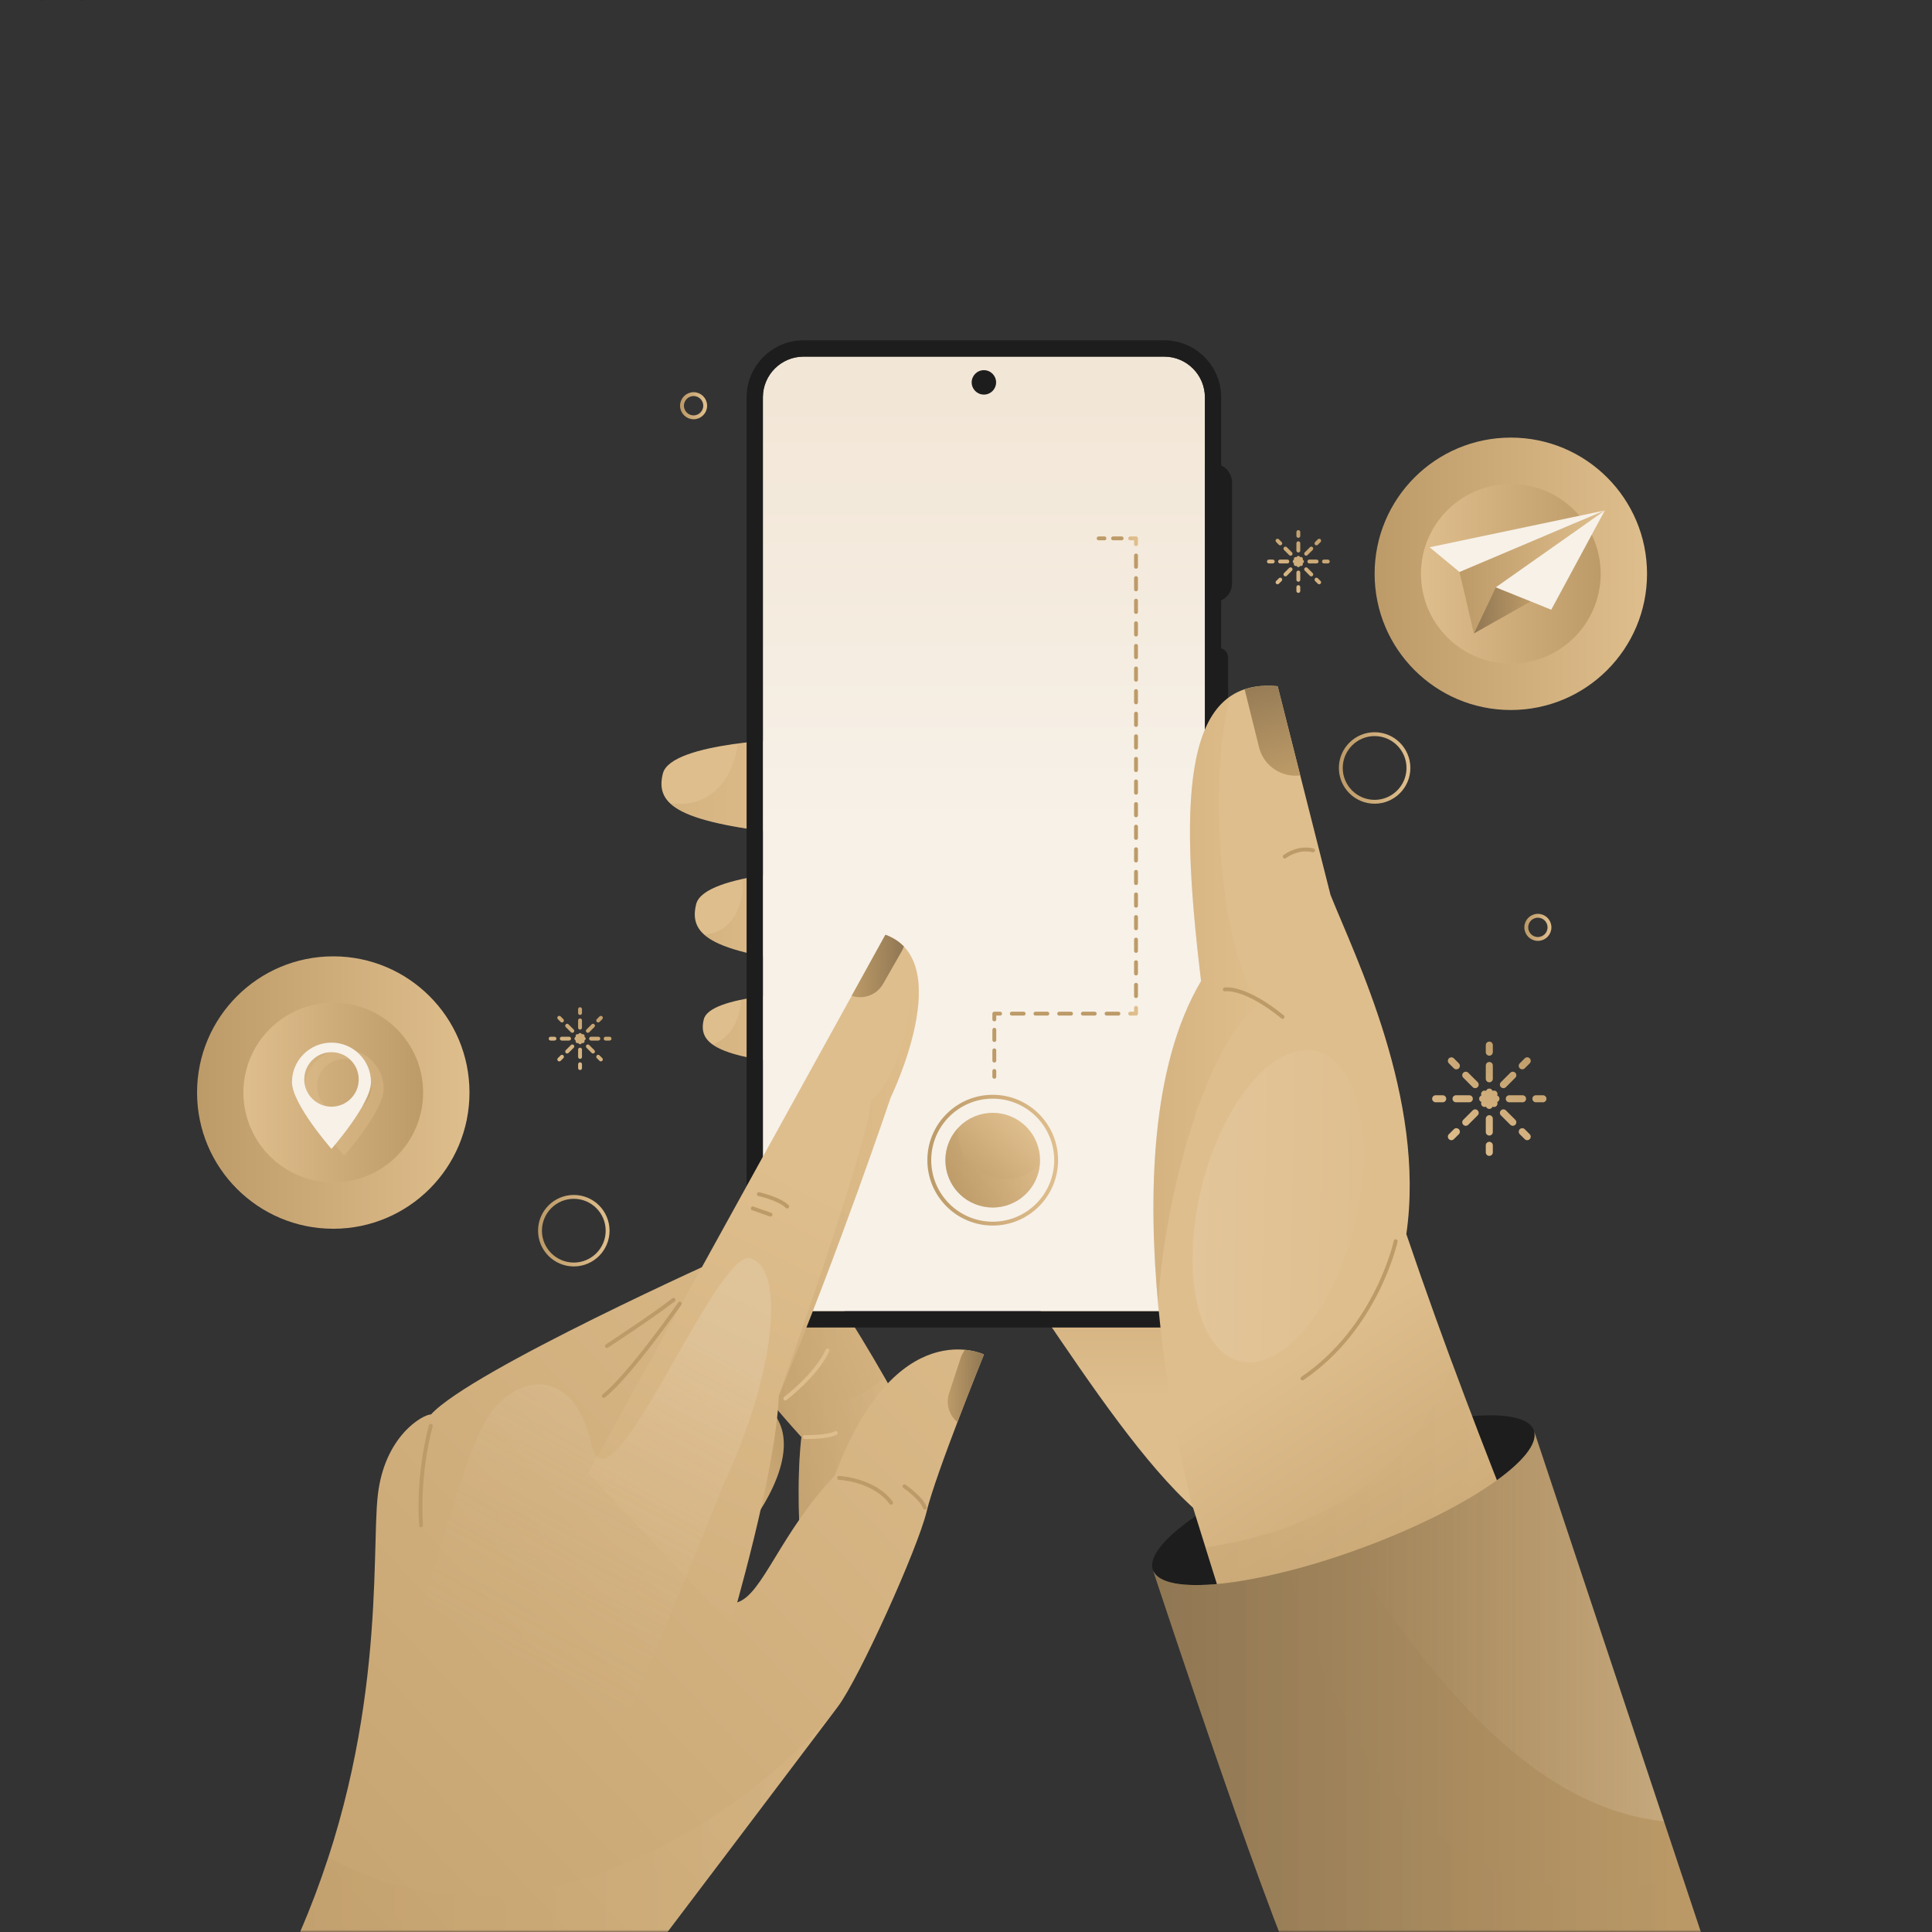 <svg width="460" height="460" viewBox="0 0 460 460" fill="none" xmlns="http://www.w3.org/2000/svg">
<rect x="0" y="0" width="460" height="460" fill="#333333" stroke="none"/>
<g clip-path="url(#clip0_2_2967)">
<mask id="mask0_2_2967" style="mask-type:luminance" maskUnits="userSpaceOnUse" x="0" y="0" width="460" height="460">
<path d="M460 460H0V0H460V460Z" fill="white"/>
</mask>
<g mask="url(#mask0_2_2967)">
<path d="M178.765 362.786C178.765 362.786 194.626 342.794 181.304 333.916C178.13 340.577 178.765 362.786 178.765 362.786Z" fill="url(#paint0_linear_2_2967)"/>
<path d="M365.194 340.538C367.512 346.859 349.094 359.435 324.052 368.635C299.018 377.826 276.837 380.163 274.519 373.842C272.191 367.522 290.61 354.945 315.652 345.745C340.694 336.555 362.876 334.218 365.194 340.538Z" fill="#1D1D1D"/>
<path d="M193.356 302.506C198.748 306.315 212.713 331.688 212.713 331.688L190.504 366.906C190.504 366.906 189.548 352.949 190.817 342.158C184.791 335.497 180.982 330.741 180.982 330.741L193.356 302.506Z" fill="url(#paint1_linear_2_2967)"/>
<path style="mix-blend-mode:multiply" opacity="0.3" d="M210.634 327.999C196.402 340.529 189.814 329.324 202.391 314.245C198.968 308.9 195.491 304.015 193.356 302.506L180.982 330.741C180.982 330.741 184.791 335.497 190.817 342.158C189.548 352.949 190.504 366.906 190.504 366.906L212.713 331.688C212.713 331.688 211.913 330.244 210.634 327.999Z" fill="url(#paint2_linear_2_2967)"/>
<path d="M189.547 175.932C189.547 175.932 159.729 176.566 157.825 184.175C155.921 191.792 161.634 195.914 189.547 198.766C202.877 176.879 189.547 175.932 189.547 175.932Z" fill="url(#paint3_linear_2_2967)"/>
<path style="mix-blend-mode:multiply" opacity="0.3" d="M195.234 185.573C194.764 183.052 193.67 179.391 191.167 176.318C190.247 175.978 189.548 175.932 189.548 175.932C189.548 175.932 182.896 176.07 175.674 177.026C174.865 183.972 170.081 192.841 159.482 191.204C163.024 194.617 171.792 196.954 189.548 198.766C193.026 193.062 194.682 188.784 195.234 185.573Z" fill="url(#paint4_linear_2_2967)"/>
<path d="M197.478 207.018C197.478 207.018 167.661 207.652 165.757 215.261C163.852 222.878 169.565 227 197.478 229.861C210.809 207.965 197.478 207.018 197.478 207.018Z" fill="url(#paint5_linear_2_2967)"/>
<path style="mix-blend-mode:multiply" opacity="0.3" d="M167.623 222.502C170.558 225.142 176.749 227.12 187.992 228.721L190.559 220.57C190.559 220.57 190.356 210.349 181.423 208.426C179.813 208.674 178.212 208.959 176.676 209.3C177.541 213.431 175.176 222.235 167.623 222.502Z" fill="url(#paint6_linear_2_2967)"/>
<path d="M191.618 236.432C191.618 236.432 169.022 236.91 167.578 242.679C166.143 248.456 170.467 251.575 191.618 253.737C201.719 237.159 191.618 236.432 191.618 236.432Z" fill="url(#paint7_linear_2_2967)"/>
<path d="M213.66 268.246C233.965 285.055 260.93 338.35 284.408 359.289C300.904 312.977 295.191 272.368 295.191 272.368L273.939 244.455L213.66 268.246Z" fill="url(#paint8_linear_2_2967)"/>
<path style="mix-blend-mode:multiply" opacity="0.3" d="M169.631 248.668C172.437 250.683 178.095 252.173 188.215 253.369L190.174 247.141C190.174 247.141 190.036 240.379 185.179 236.818C182.502 237.058 179.355 237.435 176.457 238.042C176.338 241.888 174.323 247.168 169.631 248.668Z" fill="url(#paint9_linear_2_2967)"/>
<path d="M293.343 138.919C293.343 141.375 291.346 143.372 288.881 143.372C286.424 143.372 284.428 141.375 284.428 138.919V114.87C284.428 112.405 286.424 110.408 288.881 110.408C291.346 110.408 293.343 112.405 293.343 114.87V138.919Z" fill="#1D1D1D"/>
<path d="M292.405 169.326C292.405 170.633 291.356 171.691 290.05 171.691C288.744 171.691 287.686 170.633 287.686 169.326V156.603C287.686 155.296 288.744 154.238 290.05 154.238C291.356 154.238 292.405 155.296 292.405 156.603V169.326Z" fill="#1D1D1D"/>
<path d="M191.334 84.906C185.988 84.906 181.637 89.258 181.637 94.603V302.495C181.637 307.85 185.988 312.192 191.334 312.192H277.188C282.533 312.192 286.885 307.85 286.885 302.495V94.603C286.885 89.258 282.533 84.906 277.188 84.906H191.334Z" fill="url(#paint10_linear_2_2967)"/>
<path d="M277.186 316.076H191.332C183.852 316.076 177.762 309.986 177.762 302.497V94.605C177.762 87.116 183.852 81.025 191.332 81.025H277.186C284.666 81.025 290.756 87.116 290.756 94.605V302.497C290.756 309.986 284.666 316.076 277.186 316.076ZM191.332 84.908C185.987 84.908 181.635 89.259 181.635 94.605V302.497C181.635 307.851 185.987 312.194 191.332 312.194H277.186C282.531 312.194 286.883 307.851 286.883 302.497V94.605C286.883 89.259 282.531 84.908 277.186 84.908H191.332Z" fill="#1D1D1D"/>
<path d="M237.166 91.044C237.166 92.654 235.869 93.951 234.259 93.951C232.649 93.951 231.352 92.654 231.352 91.044C231.352 89.443 232.649 88.137 234.259 88.137C235.869 88.137 237.166 89.443 237.166 91.044Z" fill="#1D1D1D"/>
<path d="M198.748 351.357C185.749 365.001 181.618 379.592 175.592 381.497C175.132 381.644 174.509 381.843 173.724 382.095L169.253 336.766L173.264 298.908C173.264 298.908 112.149 326.297 102.627 336.766C100.722 336.766 91.522 341.845 89.94 356.114C88.357 370.392 92.074 412.418 71.457 460C102.544 479.035 151.957 469.2 151.957 469.2C151.957 469.2 194.415 413.117 199.493 406.346C204.572 399.584 218.528 368.699 220.644 359.821C222.76 350.934 234.279 322.488 234.279 322.488C234.279 322.488 213.349 312.34 198.748 351.357Z" fill="url(#paint11_linear_2_2967)"/>
<path d="M210.809 222.559L140.061 350.724L174.009 386.889C174.009 386.889 184.791 350.411 185.426 332.324C199.704 298.063 212.078 261.263 212.078 261.263C212.078 261.263 227.939 228.75 210.809 222.559Z" fill="url(#paint12_linear_2_2967)"/>
<path d="M304.206 163.383L316.791 213.082C322.716 227.884 339.497 261.685 334.842 293.83C352.607 346.288 375.874 400.007 375.874 400.007L301.004 413.117L283.662 357.706C283.662 357.706 261.858 274.188 285.971 233.588C280.47 188.324 282.209 161.267 304.206 163.383Z" fill="url(#paint13_linear_2_2967)"/>
<path d="M102.58 339.498C102.58 339.498 99.406 350.28 100.253 363.188" stroke="#BD9B68" stroke-width="0.92" stroke-linecap="round" stroke-linejoin="round"/>
<path d="M144.504 320.482C144.504 320.482 155.498 313.288 160.365 309.488" stroke="#BD9B68" stroke-width="0.92" stroke-linecap="round" stroke-linejoin="round"/>
<path style="mix-blend-mode:multiply" opacity="0.3" d="M297.804 402.868L368.911 383.474C363.133 369.509 354.476 348.082 345.782 324.604C339.572 342.783 324.787 362.728 287.021 368.432L297.804 402.868Z" fill="url(#paint14_linear_2_2967)"/>
<path d="M191.6 342.157C191.6 342.157 196.88 342.267 198.996 341.209" stroke="#DFBE8D" stroke-width="0.92" stroke-linecap="round" stroke-linejoin="round"/>
<path d="M186.98 332.975C186.98 332.975 194.276 327.474 197.027 321.549" stroke="#DFBE8D" stroke-width="0.92" stroke-linecap="round" stroke-linejoin="round"/>
<path d="M180.67 284.318C180.67 284.318 185.537 285.376 187.432 287.281" stroke="#BD9B68" stroke-width="0.92" stroke-linecap="round" stroke-linejoin="round"/>
<path d="M179.225 287.713L183.457 289.194" stroke="#BD9B68" stroke-width="0.92" stroke-linecap="round" stroke-linejoin="round"/>
<path d="M199.787 351.873C199.787 351.873 208.141 352.296 212.161 357.797" stroke="#BD9B68" stroke-width="0.92" stroke-linecap="round" stroke-linejoin="round"/>
<path d="M215.354 353.896C215.354 353.896 219.374 356.647 220.22 358.975" stroke="#BD9B68" stroke-width="0.92" stroke-linecap="round" stroke-linejoin="round"/>
<path d="M309.588 184.617L304.206 163.383C301.216 163.098 298.613 163.365 296.35 164.128C296.35 164.147 296.353 164.168 296.359 164.193L299.772 177.928C300.876 182.381 305.145 185.205 309.588 184.617Z" fill="url(#paint15_linear_2_2967)"/>
<path style="mix-blend-mode:multiply" opacity="0.3" d="M285.972 233.589C273.966 253.81 273.35 284.667 275.751 310.556C276.956 286.682 286.956 247.343 300.453 238.759C290.388 229.697 287.426 184.405 292.992 165.775C281.814 173.347 281.62 197.755 285.972 233.589Z" fill="url(#paint16_linear_2_2967)"/>
<path d="M291.623 235.566C291.623 235.566 296.278 234.72 305.368 242.117" stroke="#BD9B68" stroke-width="0.92" stroke-linecap="round" stroke-linejoin="round"/>
<path d="M312.635 202.473C312.635 202.473 309.47 201.415 305.873 203.954" stroke="#BD9B68" stroke-width="0.92" stroke-linecap="round" stroke-linejoin="round"/>
<path d="M332.305 295.521C332.305 295.521 327.871 316.148 310.105 328.2" stroke="#BD9B68" stroke-width="0.92" stroke-linecap="round" stroke-linejoin="round"/>
<path opacity="0.2" d="M286.092 282.673C291.134 262.295 303.388 247.795 313.453 250.289C323.508 252.782 327.584 271.32 322.533 291.698C317.492 312.076 305.237 326.575 295.172 324.082C285.108 321.589 281.041 303.051 286.092 282.673Z" fill="url(#paint17_linear_2_2967)"/>
<path d="M215.197 225.346C214.066 224.169 212.621 223.221 210.809 222.559L202.777 237.104C205.593 238.042 208.757 236.901 210.275 234.233L214.701 226.469C214.903 226.107 215.069 225.733 215.197 225.346Z" fill="url(#paint18_linear_2_2967)"/>
<path d="M229.753 321.385C229.317 321.943 228.983 322.572 228.75 323.271L225.962 331.762C225.125 334.311 226.008 336.997 227.959 338.607C231.215 330.06 234.279 322.489 234.279 322.489C234.279 322.489 232.559 321.661 229.753 321.385Z" fill="url(#paint19_linear_2_2967)"/>
<path d="M161.856 310.381C161.856 310.381 149.961 327.447 143.76 332.36" stroke="#BD9B68" stroke-width="0.92" stroke-linecap="round" stroke-linejoin="round"/>
<path style="mix-blend-mode:multiply" opacity="0.3" d="M217.462 228.84C217.205 248.031 211.077 259.31 207.37 262.024C207.37 270.562 185.428 332.321 185.428 332.321C199.706 298.061 212.08 261.261 212.08 261.261C212.08 261.261 222.292 240.312 217.462 228.84Z" fill="url(#paint20_linear_2_2967)"/>
<path opacity="0.2" d="M172.039 353.895C172.039 353.895 144.439 424.119 134.319 439.143C124.199 454.175 77.896 449.575 89.239 417.982C100.583 386.399 109.176 349.295 115.616 338.255C122.056 327.215 136.463 324.455 140.759 343.775C145.056 363.095 170.503 296.855 178.783 299.615C187.063 302.375 184.616 327.215 172.039 353.895Z" fill="url(#paint21_linear_2_2967)"/>
<path d="M365.195 340.539C367.513 346.859 349.095 359.436 324.052 368.636C299.019 377.827 276.838 380.163 274.52 373.843C274.52 373.843 305.597 468.281 311.577 475.641C372.297 485.301 406.337 464.141 406.337 464.141L365.195 340.539Z" fill="url(#paint22_linear_2_2967)"/>
<path style="mix-blend-mode:multiply" opacity="0.3" d="M406.337 464.14L400.569 446.825C354.964 458.095 324.209 435.279 307.051 373.961C289.672 378.442 276.286 378.672 274.52 373.842C274.52 373.842 305.597 468.28 311.577 475.64C372.297 485.3 406.337 464.14 406.337 464.14Z" fill="url(#paint23_linear_2_2967)"/>
<path opacity="0.2" d="M396.189 433.661L365.194 340.539C367.513 346.859 349.094 359.436 324.052 368.636C323.046 369.004 322.046 369.36 321.053 369.703C347.218 410.266 370.484 430.911 396.189 433.661Z" fill="url(#paint24_linear_2_2967)"/>
<path style="mix-blend-mode:multiply" opacity="0.3" d="M78.173 442.235C76.287 448.04 74.07 453.974 71.457 460C102.544 479.035 151.957 469.2 151.957 469.2C151.957 469.2 194.415 413.117 199.493 406.346C186.779 422.933 131.331 471.417 78.173 442.235Z" fill="url(#paint25_linear_2_2967)"/>
<path d="M244.334 268.262C248.731 272.66 248.731 279.799 244.334 284.197C239.927 288.603 232.797 288.603 228.39 284.197C223.992 279.799 223.992 272.66 228.39 268.262C232.797 263.855 239.927 263.855 244.334 268.262Z" fill="url(#paint26_linear_2_2967)"/>
<path style="mix-blend-mode:multiply" opacity="0.4" d="M247.323 277.416C242.916 281.814 235.786 281.814 231.379 277.416C228.959 274.987 227.874 271.731 228.122 268.557C224.01 272.973 224.083 279.891 228.389 284.197C232.796 288.603 239.926 288.603 244.333 284.197C246.311 282.228 247.387 279.698 247.589 277.113C247.504 277.217 247.415 277.318 247.323 277.416Z" fill="url(#paint27_linear_2_2967)"/>
<path d="M251.463 276.231C251.463 284.576 244.701 291.338 236.366 291.338C228.022 291.338 221.26 284.576 221.26 276.231C221.26 267.887 228.022 261.125 236.366 261.125C244.701 261.125 251.463 267.887 251.463 276.231Z" stroke="url(#paint28_linear_2_2967)" stroke-width="0.92" stroke-miterlimit="10"/>
<path d="M261.584 128.184H262.964" stroke="url(#paint29_linear_2_2967)" stroke-width="0.92" stroke-linecap="round" stroke-linejoin="round"/>
<path d="M265.016 128.184H268.079" stroke="url(#paint30_linear_2_2967)" stroke-width="0.92" stroke-linecap="round" stroke-linejoin="round" stroke-dasharray="2.04 2.04"/>
<path d="M269.1 128.184H270.48V129.564" stroke="url(#paint31_linear_2_2967)" stroke-width="0.92" stroke-linecap="round" stroke-linejoin="round"/>
<path d="M270.48 132.258V238.619" stroke="url(#paint32_linear_2_2967)" stroke-width="0.92" stroke-linecap="round" stroke-linejoin="round" stroke-dasharray="2.69 2.69"/>
<path d="M270.48 239.965V241.345H269.1" stroke="url(#paint33_linear_2_2967)" stroke-width="0.92" stroke-linecap="round" stroke-linejoin="round"/>
<path d="M266.285 241.344H239.531" stroke="url(#paint34_linear_2_2967)" stroke-width="0.92" stroke-linecap="round" stroke-linejoin="round" stroke-dasharray="2.82 2.82"/>
<path d="M238.122 241.344H236.742V242.724" stroke="url(#paint35_linear_2_2967)" stroke-width="0.92" stroke-linecap="round" stroke-linejoin="round"/>
<path d="M236.742 245.18V253.763" stroke="url(#paint36_linear_2_2967)" stroke-width="0.92" stroke-linecap="round" stroke-linejoin="round" stroke-dasharray="2.45 2.45"/>
<path d="M236.742 254.996V256.376" stroke="url(#paint37_linear_2_2967)" stroke-width="0.92" stroke-linecap="round" stroke-linejoin="round"/>
</g>
<path d="M335.34 182.849C335.34 187.292 331.734 190.899 327.29 190.899C322.847 190.899 319.24 187.292 319.24 182.849C319.24 178.405 322.847 174.799 327.29 174.799C331.734 174.799 335.34 178.405 335.34 182.849Z" stroke="url(#paint38_linear_2_2967)" stroke-width="0.92" stroke-miterlimit="10"/>
<path d="M167.901 96.6C167.901 98.127 166.668 99.36 165.141 99.36C163.614 99.36 162.381 98.127 162.381 96.6C162.381 95.073 163.614 93.84 165.141 93.84C166.668 93.84 167.901 95.073 167.901 96.6Z" stroke="url(#paint39_linear_2_2967)" stroke-width="0.92" stroke-miterlimit="10"/>
<path d="M368.92 220.799C368.92 222.326 367.688 223.559 366.16 223.559C364.633 223.559 363.4 222.326 363.4 220.799C363.4 219.272 364.633 218.039 366.16 218.039C367.688 218.039 368.92 219.272 368.92 220.799Z" stroke="url(#paint40_linear_2_2967)" stroke-width="0.92" stroke-miterlimit="10"/>
<path d="M144.67 293.021C144.67 297.464 141.064 301.071 136.62 301.071C132.177 301.071 128.57 297.464 128.57 293.021C128.57 288.577 132.177 284.971 136.62 284.971C141.064 284.971 144.67 288.577 144.67 293.021Z" stroke="url(#paint41_linear_2_2967)" stroke-width="0.92" stroke-miterlimit="10"/>
<path d="M111.78 260.131C111.78 278.044 97.262 292.561 79.35 292.561C61.438 292.561 46.92 278.044 46.92 260.131C46.92 242.219 61.438 227.701 79.35 227.701C97.262 227.701 111.78 242.219 111.78 260.131Z" fill="url(#paint42_linear_2_2967)"/>
<path d="M57.961 260.13C57.961 248.317 67.538 238.74 79.351 238.74C91.164 238.74 100.741 248.317 100.741 260.13C100.741 271.943 91.164 281.52 79.351 281.52C67.538 281.52 57.961 271.943 57.961 260.13Z" fill="url(#paint43_linear_2_2967)"/>
<g style="mix-blend-mode:multiply" opacity="0.4">
<path d="M81.953 249.854C76.764 249.854 72.55 254.067 72.541 259.256C72.541 264.454 81.943 275.154 81.943 275.154C81.943 275.154 91.355 264.463 91.355 259.265C91.364 254.076 87.151 249.863 81.953 249.854ZM81.953 265.107C78.365 265.098 75.467 262.191 75.467 258.612C75.467 255.033 78.374 252.126 81.953 252.126C85.541 252.126 88.439 255.033 88.439 258.621C88.439 262.2 85.531 265.107 81.953 265.107Z" fill="#DFBE8D"/>
</g>
<path d="M78.927 248.244C73.729 248.244 69.516 252.458 69.516 257.647C69.516 262.845 78.918 273.544 78.918 273.544C78.918 273.544 88.33 262.854 88.33 257.656C88.33 252.467 84.125 248.253 78.927 248.244ZM78.927 263.498C75.339 263.489 72.432 260.581 72.441 257.003C72.441 253.424 75.348 250.517 78.927 250.517C82.506 250.517 85.413 253.424 85.413 257.012C85.413 260.591 82.506 263.498 78.927 263.498Z" fill="#F7F1E8"/>
<path d="M392.151 136.619C392.151 154.532 377.633 169.049 359.721 169.049C341.809 169.049 327.291 154.532 327.291 136.619C327.291 118.707 341.809 104.189 359.721 104.189C377.633 104.189 392.151 118.707 392.151 136.619Z" fill="url(#paint44_linear_2_2967)"/>
<path d="M338.33 136.62C338.33 124.808 347.907 115.23 359.72 115.23C371.533 115.23 381.11 124.808 381.11 136.62C381.11 148.433 371.533 158.01 359.72 158.01C347.907 158.01 338.33 148.433 338.33 136.62Z" fill="url(#paint45_linear_2_2967)"/>
<path d="M347.705 137.072L350.925 150.826L356.142 139.841L382.104 121.533L347.484 136.18L347.705 137.072Z" fill="url(#paint46_linear_2_2967)"/>
<path d="M340.381 130.301L382.103 121.533L347.483 136.18L340.381 130.301Z" fill="#F7F1E8"/>
<path d="M350.926 150.825L364.579 143.124L356.142 139.84L350.926 150.825Z" fill="url(#paint47_linear_2_2967)"/>
<path d="M382.105 121.533L369.345 145.168L356.143 139.841L382.105 121.533Z" fill="#F7F1E8"/>
<path d="M7.339 -8.07V-0.041H6.398L2.023 -6.345H1.945V-0.041H0.972V-8.07H1.913L6.304 -1.75H6.383V-8.07H7.339ZM8.595 -8.07H9.708L11.935 -4.322H12.029L14.256 -8.07H15.369L12.468 -3.35V-0.041H11.496V-3.35L8.595 -8.07ZM22.71 -5.561H21.738C21.68 -5.841 21.58 -6.086 21.436 -6.298C21.295 -6.51 21.122 -6.687 20.919 -6.831C20.717 -6.978 20.494 -7.087 20.248 -7.161C20.003 -7.234 19.746 -7.27 19.48 -7.27C18.994 -7.27 18.553 -7.147 18.159 -6.902C17.767 -6.656 17.454 -6.294 17.222 -5.816C16.992 -5.338 16.877 -4.751 16.877 -4.056C16.877 -3.36 16.992 -2.774 17.222 -2.295C17.454 -1.817 17.767 -1.455 18.159 -1.209C18.553 -0.964 18.994 -0.841 19.48 -0.841C19.746 -0.841 20.003 -0.877 20.248 -0.951C20.494 -1.024 20.717 -1.132 20.919 -1.276C21.122 -1.422 21.295 -1.601 21.436 -1.813C21.58 -2.027 21.68 -2.273 21.738 -2.55H22.71C22.637 -2.14 22.504 -1.773 22.31 -1.448C22.117 -1.124 21.877 -0.849 21.589 -0.621C21.302 -0.396 20.979 -0.225 20.621 -0.108C20.265 0.01 19.885 0.069 19.48 0.069C18.795 0.069 18.186 -0.099 17.653 -0.433C17.12 -0.768 16.7 -1.243 16.394 -1.86C16.089 -2.477 15.936 -3.209 15.936 -4.056C15.936 -4.902 16.089 -5.634 16.394 -6.251C16.7 -6.868 17.12 -7.344 17.653 -7.678C18.186 -8.013 18.795 -8.18 19.48 -8.18C19.885 -8.18 20.265 -8.121 20.621 -8.003C20.979 -7.886 21.302 -7.713 21.589 -7.486C21.877 -7.261 22.117 -6.987 22.31 -6.663C22.504 -6.341 22.637 -5.974 22.71 -5.561Z" fill="#262626"/>
<path d="M0.972 -0.041V-8.07H1.945V-0.904H5.677V-0.041H0.972ZM13.644 -4.056C13.644 -3.209 13.491 -2.477 13.185 -1.86C12.88 -1.243 12.46 -0.768 11.927 -0.433C11.394 -0.099 10.785 0.069 10.1 0.069C9.415 0.069 8.806 -0.099 8.273 -0.433C7.74 -0.768 7.32 -1.243 7.015 -1.86C6.709 -2.477 6.556 -3.209 6.556 -4.056C6.556 -4.902 6.709 -5.634 7.015 -6.251C7.32 -6.868 7.74 -7.344 8.273 -7.678C8.806 -8.013 9.415 -8.18 10.1 -8.18C10.785 -8.18 11.394 -8.013 11.927 -7.678C12.46 -7.344 12.88 -6.868 13.185 -6.251C13.491 -5.634 13.644 -4.902 13.644 -4.056ZM12.703 -4.056C12.703 -4.751 12.587 -5.338 12.354 -5.816C12.124 -6.294 11.812 -6.656 11.417 -6.902C11.025 -7.147 10.586 -7.27 10.1 -7.27C9.614 -7.27 9.174 -7.147 8.779 -6.902C8.387 -6.656 8.075 -6.294 7.842 -5.816C7.612 -5.338 7.497 -4.751 7.497 -4.056C7.497 -3.36 7.612 -2.774 7.842 -2.295C8.075 -1.817 8.387 -1.455 8.779 -1.209C9.174 -0.964 9.614 -0.841 10.1 -0.841C10.586 -0.841 11.025 -0.964 11.417 -1.209C11.812 -1.455 12.124 -1.817 12.354 -2.295C12.587 -2.774 12.703 -3.36 12.703 -4.056ZM21.646 -8.07V-0.041H20.705L16.33 -6.345H16.251V-0.041H15.279V-8.07H16.22L20.611 -1.75H20.689V-8.07H21.646Z" fill="#262626"/>
<path d="M309.128 128.055C309.386 128.055 309.588 127.852 309.588 127.595V126.675C309.588 126.426 309.386 126.215 309.128 126.215C308.88 126.215 308.668 126.426 308.668 126.675V127.595C308.668 127.852 308.88 128.055 309.128 128.055Z" fill="url(#paint48_linear_2_2967)"/>
<path d="M309.128 135.848C308.88 135.848 308.668 136.05 308.668 136.308V138.046C308.668 138.304 308.88 138.506 309.128 138.506C309.386 138.506 309.588 138.304 309.588 138.046V136.308C309.588 136.05 309.386 135.848 309.128 135.848Z" fill="url(#paint49_linear_2_2967)"/>
<path d="M309.128 131.542C309.386 131.542 309.588 131.339 309.588 131.082V129.343C309.588 129.085 309.386 128.883 309.128 128.883C308.88 128.883 308.668 129.085 308.668 129.343V131.082C308.668 131.339 308.88 131.542 309.128 131.542Z" fill="url(#paint50_linear_2_2967)"/>
<path d="M309.128 139.324C308.88 139.324 308.668 139.536 308.668 139.784V140.704C308.668 140.962 308.88 141.164 309.128 141.164C309.386 141.164 309.588 140.962 309.588 140.704V139.784C309.588 139.536 309.386 139.324 309.128 139.324Z" fill="url(#paint51_linear_2_2967)"/>
<path d="M303.04 133.234H302.12C301.863 133.234 301.66 133.437 301.66 133.694C301.66 133.943 301.863 134.154 302.12 134.154H303.04C303.289 134.154 303.5 133.943 303.5 133.694C303.5 133.437 303.289 133.234 303.04 133.234Z" fill="url(#paint52_linear_2_2967)"/>
<path d="M310.16 133.261C310.243 133.095 310.215 132.893 310.077 132.755C309.93 132.608 309.727 132.58 309.562 132.663C309.497 132.488 309.332 132.359 309.129 132.359C308.936 132.359 308.771 132.488 308.706 132.663C308.531 132.58 308.329 132.617 308.191 132.755C308.053 132.893 308.025 133.095 308.099 133.261C307.924 133.335 307.805 133.491 307.805 133.693C307.805 133.887 307.924 134.052 308.099 134.117C308.025 134.291 308.053 134.494 308.191 134.632C308.283 134.724 308.39 134.77 308.513 134.77C308.581 134.77 308.645 134.754 308.706 134.724C308.771 134.899 308.936 135.027 309.129 135.027C309.332 135.027 309.497 134.899 309.562 134.724C309.623 134.754 309.685 134.77 309.746 134.77C309.869 134.77 309.979 134.724 310.077 134.632C310.215 134.494 310.243 134.291 310.16 134.117C310.335 134.052 310.463 133.887 310.463 133.693C310.463 133.491 310.335 133.335 310.16 133.261Z" fill="url(#paint53_linear_2_2967)"/>
<path d="M311.283 133.694C311.283 133.943 311.495 134.154 311.743 134.154H313.482C313.74 134.154 313.942 133.943 313.942 133.694C313.942 133.437 313.74 133.234 313.482 133.234H311.743C311.495 133.234 311.283 133.437 311.283 133.694Z" fill="url(#paint54_linear_2_2967)"/>
<path d="M306.517 133.234H304.778C304.521 133.234 304.318 133.437 304.318 133.694C304.318 133.943 304.521 134.154 304.778 134.154H306.517C306.775 134.154 306.977 133.943 306.977 133.694C306.977 133.437 306.775 133.234 306.517 133.234Z" fill="url(#paint55_linear_2_2967)"/>
<path d="M316.15 133.234H315.23C314.972 133.234 314.77 133.437 314.77 133.694C314.77 133.943 314.972 134.154 315.23 134.154H316.15C316.398 134.154 316.61 133.943 316.61 133.694C316.61 133.437 316.398 133.234 316.15 133.234Z" fill="url(#paint56_linear_2_2967)"/>
<path d="M304.493 137.679L303.849 138.332C303.665 138.507 303.665 138.801 303.849 138.976C303.941 139.068 304.048 139.114 304.171 139.114C304.294 139.114 304.401 139.068 304.493 138.976L305.146 138.332C305.33 138.148 305.33 137.854 305.146 137.679C304.971 137.495 304.677 137.495 304.493 137.679Z" fill="url(#paint57_linear_2_2967)"/>
<path d="M310.98 132.305C311.102 132.305 311.21 132.259 311.302 132.167L312.534 130.944C312.718 130.76 312.718 130.465 312.534 130.29C312.36 130.106 312.065 130.106 311.89 130.29L310.658 131.523C310.474 131.698 310.474 131.992 310.658 132.167C310.75 132.259 310.857 132.305 310.98 132.305Z" fill="url(#paint58_linear_2_2967)"/>
<path d="M306.96 135.211L305.727 136.444C305.552 136.628 305.552 136.913 305.727 137.097C305.825 137.183 305.935 137.226 306.058 137.226C306.181 137.226 306.288 137.183 306.38 137.097L307.613 135.864C307.788 135.68 307.788 135.395 307.613 135.211C307.429 135.036 307.144 135.036 306.96 135.211Z" fill="url(#paint59_linear_2_2967)"/>
<path d="M313.767 128.405L313.114 129.058C312.939 129.242 312.939 129.527 313.114 129.711C313.212 129.797 313.322 129.84 313.445 129.84C313.567 129.84 313.675 129.797 313.767 129.711L314.42 129.058C314.595 128.883 314.595 128.589 314.42 128.405C314.236 128.23 313.951 128.23 313.767 128.405Z" fill="url(#paint60_linear_2_2967)"/>
<path d="M313.767 137.678C313.592 137.503 313.298 137.503 313.114 137.678C312.939 137.862 312.939 138.147 313.114 138.331L313.767 138.975C313.859 139.067 313.966 139.113 314.089 139.113C314.211 139.113 314.322 139.067 314.42 138.975C314.595 138.8 314.595 138.506 314.42 138.331L313.767 137.678Z" fill="url(#paint61_linear_2_2967)"/>
<path d="M306.96 132.176C307.058 132.262 307.165 132.305 307.282 132.305C307.404 132.305 307.515 132.262 307.613 132.176C307.788 131.992 307.788 131.698 307.613 131.523L306.38 130.29C306.196 130.106 305.911 130.106 305.727 130.29C305.552 130.474 305.552 130.76 305.727 130.944L306.96 132.176Z" fill="url(#paint62_linear_2_2967)"/>
<path d="M311.302 135.211C311.127 135.036 310.832 135.036 310.658 135.211C310.474 135.395 310.474 135.69 310.658 135.864L311.881 137.097C311.979 137.189 312.09 137.235 312.212 137.235C312.335 137.235 312.442 137.189 312.534 137.097C312.718 136.913 312.718 136.628 312.534 136.444L311.302 135.211Z" fill="url(#paint63_linear_2_2967)"/>
<path d="M304.493 129.711C304.591 129.797 304.701 129.84 304.824 129.84C304.947 129.84 305.054 129.797 305.146 129.711C305.33 129.527 305.33 129.242 305.146 129.058L304.493 128.405C304.318 128.23 304.024 128.23 303.849 128.405C303.665 128.589 303.665 128.883 303.849 129.058L304.493 129.711Z" fill="url(#paint64_linear_2_2967)"/>
<path d="M138.108 241.656C138.366 241.656 138.568 241.454 138.568 241.196V240.276C138.568 240.028 138.366 239.816 138.108 239.816C137.86 239.816 137.648 240.028 137.648 240.276V241.196C137.648 241.454 137.86 241.656 138.108 241.656Z" fill="url(#paint65_linear_2_2967)"/>
<path d="M138.108 249.449C137.86 249.449 137.648 249.652 137.648 249.909V251.648C137.648 251.906 137.86 252.108 138.108 252.108C138.366 252.108 138.568 251.906 138.568 251.648V249.909C138.568 249.652 138.366 249.449 138.108 249.449Z" fill="url(#paint66_linear_2_2967)"/>
<path d="M138.108 245.143C138.366 245.143 138.568 244.932 138.568 244.683V242.944C138.568 242.687 138.366 242.484 138.108 242.484C137.86 242.484 137.648 242.687 137.648 242.944V244.683C137.648 244.932 137.86 245.143 138.108 245.143Z" fill="url(#paint67_linear_2_2967)"/>
<path d="M138.108 252.926C137.86 252.926 137.648 253.137 137.648 253.386V254.306C137.648 254.563 137.86 254.766 138.108 254.766C138.366 254.766 138.568 254.563 138.568 254.306V253.386C138.568 253.137 138.366 252.926 138.108 252.926Z" fill="url(#paint68_linear_2_2967)"/>
<path d="M132.021 246.836H131.101C130.843 246.836 130.641 247.038 130.641 247.296C130.641 247.544 130.843 247.756 131.101 247.756H132.021C132.269 247.756 132.481 247.544 132.481 247.296C132.481 247.038 132.269 246.836 132.021 246.836Z" fill="url(#paint69_linear_2_2967)"/>
<path d="M139.15 246.863C139.223 246.697 139.196 246.495 139.058 246.357C138.92 246.209 138.708 246.182 138.542 246.265C138.478 246.09 138.312 245.961 138.11 245.961C137.917 245.961 137.751 246.09 137.687 246.265C137.512 246.182 137.31 246.219 137.172 246.357C137.034 246.495 137.006 246.697 137.08 246.863C136.905 246.927 136.785 247.093 136.785 247.295C136.785 247.488 136.905 247.654 137.08 247.718C137.006 247.893 137.034 248.095 137.172 248.233C137.264 248.325 137.371 248.371 137.494 248.371C137.561 248.371 137.625 248.356 137.687 248.325C137.751 248.5 137.917 248.62 138.11 248.62C138.312 248.62 138.478 248.5 138.542 248.325C138.604 248.356 138.665 248.371 138.726 248.371C138.849 248.371 138.959 248.325 139.058 248.233C139.196 248.095 139.223 247.893 139.14 247.718C139.315 247.654 139.444 247.488 139.444 247.295C139.444 247.093 139.315 246.927 139.15 246.863Z" fill="url(#paint70_linear_2_2967)"/>
<path d="M140.264 247.296C140.264 247.544 140.475 247.756 140.724 247.756H142.462C142.72 247.756 142.922 247.544 142.922 247.296C142.922 247.038 142.72 246.836 142.462 246.836H140.724C140.475 246.836 140.264 247.038 140.264 247.296Z" fill="url(#paint71_linear_2_2967)"/>
<path d="M135.498 246.836H133.759C133.501 246.836 133.299 247.038 133.299 247.296C133.299 247.544 133.501 247.756 133.759 247.756H135.498C135.755 247.756 135.958 247.544 135.958 247.296C135.958 247.038 135.755 246.836 135.498 246.836Z" fill="url(#paint72_linear_2_2967)"/>
<path d="M145.13 246.836H144.21C143.952 246.836 143.75 247.038 143.75 247.296C143.75 247.544 143.952 247.756 144.21 247.756H145.13C145.378 247.756 145.59 247.544 145.59 247.296C145.59 247.038 145.378 246.836 145.13 246.836Z" fill="url(#paint73_linear_2_2967)"/>
<path d="M133.483 251.28L132.829 251.934C132.645 252.108 132.645 252.403 132.829 252.578C132.921 252.67 133.029 252.716 133.151 252.716C133.274 252.716 133.384 252.67 133.483 252.578L134.127 251.934C134.311 251.75 134.311 251.455 134.127 251.28C133.952 251.096 133.657 251.096 133.483 251.28Z" fill="url(#paint74_linear_2_2967)"/>
<path d="M139.962 245.907C140.085 245.907 140.192 245.861 140.284 245.769L141.517 244.536C141.701 244.361 141.701 244.067 141.517 243.892C141.342 243.708 141.048 243.708 140.873 243.892L139.64 245.125C139.456 245.3 139.456 245.594 139.64 245.769C139.732 245.861 139.839 245.907 139.962 245.907Z" fill="url(#paint75_linear_2_2967)"/>
<path d="M135.94 248.813L134.707 250.046C134.532 250.23 134.532 250.515 134.707 250.699C134.805 250.785 134.916 250.828 135.038 250.828C135.161 250.828 135.268 250.785 135.36 250.699L136.593 249.466C136.777 249.282 136.777 248.997 136.593 248.813C136.409 248.638 136.124 248.638 135.94 248.813Z" fill="url(#paint76_linear_2_2967)"/>
<path d="M142.747 242.006L142.094 242.659C141.919 242.843 141.919 243.129 142.094 243.313C142.192 243.398 142.303 243.441 142.425 243.441C142.548 243.441 142.655 243.398 142.747 243.313L143.4 242.659C143.575 242.475 143.575 242.19 143.4 242.006C143.216 241.831 142.931 241.831 142.747 242.006Z" fill="url(#paint77_linear_2_2967)"/>
<path d="M142.747 251.28C142.572 251.096 142.278 251.096 142.094 251.28C141.919 251.455 141.919 251.75 142.094 251.934L142.747 252.578C142.845 252.67 142.953 252.716 143.069 252.716C143.192 252.716 143.302 252.67 143.4 252.578C143.575 252.403 143.575 252.108 143.4 251.934L142.747 251.28Z" fill="url(#paint78_linear_2_2967)"/>
<path d="M135.94 245.769C136.038 245.861 136.149 245.907 136.271 245.907C136.388 245.907 136.495 245.861 136.593 245.769C136.768 245.594 136.768 245.3 136.593 245.125L135.36 243.892C135.176 243.708 134.891 243.708 134.707 243.892C134.532 244.067 134.532 244.361 134.707 244.545L135.94 245.769Z" fill="url(#paint79_linear_2_2967)"/>
<path d="M140.284 248.813C140.109 248.638 139.815 248.638 139.64 248.813C139.456 248.997 139.456 249.282 139.64 249.466L140.873 250.699C140.965 250.785 141.072 250.828 141.195 250.828C141.317 250.828 141.425 250.785 141.517 250.699C141.701 250.515 141.701 250.23 141.517 250.046L140.284 248.813Z" fill="url(#paint80_linear_2_2967)"/>
<path d="M133.483 243.313C133.575 243.398 133.682 243.441 133.805 243.441C133.927 243.441 134.035 243.398 134.127 243.313C134.311 243.129 134.311 242.843 134.127 242.659L133.483 242.006C133.299 241.831 133.004 241.831 132.829 242.006C132.645 242.19 132.645 242.475 132.829 242.659L133.483 243.313Z" fill="url(#paint81_linear_2_2967)"/>
<path d="M354.597 251.353C355.057 251.353 355.434 250.975 355.434 250.515V248.841C355.434 248.381 355.057 248.004 354.597 248.004C354.137 248.004 353.76 248.381 353.76 248.841V250.515C353.76 250.975 354.137 251.353 354.597 251.353Z" fill="url(#paint82_linear_2_2967)"/>
<path d="M354.597 265.521C354.137 265.521 353.76 265.899 353.76 266.359V269.533C353.76 269.993 354.137 270.37 354.597 270.37C355.057 270.37 355.434 269.993 355.434 269.533V266.359C355.434 265.899 355.057 265.521 354.597 265.521Z" fill="url(#paint83_linear_2_2967)"/>
<path d="M354.597 257.693C355.057 257.693 355.434 257.316 355.434 256.856V253.691C355.434 253.222 355.057 252.854 354.597 252.854C354.137 252.854 353.76 253.222 353.76 253.691V256.856C353.76 257.316 354.137 257.693 354.597 257.693Z" fill="url(#paint84_linear_2_2967)"/>
<path d="M354.597 271.859C354.137 271.859 353.76 272.237 353.76 272.697V274.371C353.76 274.84 354.137 275.208 354.597 275.208C355.057 275.208 355.434 274.84 355.434 274.371V272.697C355.434 272.237 355.057 271.859 354.597 271.859Z" fill="url(#paint85_linear_2_2967)"/>
<path d="M343.502 260.775H341.827C341.367 260.775 340.99 261.143 340.99 261.613C340.99 262.073 341.367 262.45 341.827 262.45H343.502C343.962 262.45 344.339 262.073 344.339 261.613C344.339 261.143 343.962 260.775 343.502 260.775Z" fill="url(#paint86_linear_2_2967)"/>
<path d="M356.472 260.83C356.61 260.527 356.564 260.15 356.307 259.901C356.058 259.644 355.681 259.598 355.377 259.736C355.258 259.414 354.954 259.184 354.595 259.184C354.237 259.184 353.933 259.414 353.813 259.736C353.51 259.598 353.133 259.644 352.884 259.901C352.627 260.15 352.571 260.527 352.719 260.83C352.397 260.95 352.176 261.254 352.176 261.612C352.176 261.971 352.397 262.266 352.719 262.385C352.581 262.698 352.627 263.066 352.884 263.324C353.056 263.483 353.252 263.563 353.473 263.563C353.59 263.563 353.703 263.538 353.813 263.489C353.933 263.802 354.237 264.032 354.595 264.032C354.954 264.032 355.249 263.802 355.377 263.489C355.482 263.538 355.595 263.566 355.718 263.572C355.939 263.572 356.135 263.489 356.307 263.324C356.564 263.066 356.61 262.698 356.472 262.385C356.785 262.266 357.015 261.971 357.015 261.612C357.015 261.254 356.794 260.95 356.472 260.83Z" fill="url(#paint87_linear_2_2967)"/>
<path d="M358.516 261.613C358.516 262.073 358.884 262.45 359.353 262.45H362.518C362.978 262.45 363.355 262.073 363.355 261.613C363.355 261.143 362.978 260.776 362.518 260.776H359.353C358.884 260.776 358.516 261.143 358.516 261.613Z" fill="url(#paint88_linear_2_2967)"/>
<path d="M349.838 260.775H346.673C346.204 260.775 345.836 261.143 345.836 261.613C345.836 262.073 346.204 262.45 346.673 262.45H349.838C350.298 262.45 350.675 262.073 350.675 261.613C350.675 261.143 350.298 260.775 349.838 260.775Z" fill="url(#paint89_linear_2_2967)"/>
<path d="M367.365 260.775H365.691C365.222 260.775 364.854 261.143 364.854 261.613C364.854 262.073 365.222 262.45 365.691 262.45H367.365C367.825 262.45 368.202 262.073 368.202 261.613C368.202 261.143 367.825 260.775 367.365 260.775Z" fill="url(#paint90_linear_2_2967)"/>
<path d="M346.161 268.862L344.974 270.049C344.652 270.371 344.652 270.904 344.974 271.226C345.146 271.392 345.345 271.475 345.572 271.475C345.793 271.475 345.989 271.392 346.161 271.226L347.348 270.049C347.67 269.717 347.67 269.184 347.348 268.862C347.016 268.531 346.492 268.531 346.161 268.862Z" fill="url(#paint91_linear_2_2967)"/>
<path d="M357.952 259.082C358.179 259.082 358.379 259.002 358.55 258.843L360.786 256.598C361.117 256.276 361.117 255.743 360.786 255.411C360.464 255.089 359.93 255.089 359.608 255.411L357.364 257.656C357.032 257.987 357.032 258.512 357.364 258.843C357.535 259.002 357.732 259.082 357.952 259.082Z" fill="url(#paint92_linear_2_2967)"/>
<path d="M350.64 264.379L348.405 266.615C348.073 266.946 348.073 267.48 348.405 267.802C348.576 267.967 348.773 268.05 348.993 268.05C349.214 268.05 349.411 267.967 349.582 267.802L351.827 265.557C352.158 265.235 352.158 264.701 351.827 264.379C351.505 264.048 350.971 264.048 350.64 264.379Z" fill="url(#paint93_linear_2_2967)"/>
<path d="M363.034 251.989L361.847 253.175C361.525 253.497 361.525 254.031 361.847 254.353C362.019 254.519 362.218 254.601 362.445 254.601C362.666 254.601 362.862 254.519 363.034 254.353L364.221 253.175C364.543 252.844 364.543 252.32 364.221 251.989C363.889 251.657 363.356 251.657 363.034 251.989Z" fill="url(#paint94_linear_2_2967)"/>
<path d="M363.034 268.862C362.703 268.53 362.178 268.53 361.847 268.862C361.525 269.193 361.525 269.717 361.847 270.048L363.034 271.226C363.206 271.392 363.402 271.474 363.623 271.474C363.843 271.474 364.043 271.392 364.221 271.226C364.543 270.904 364.543 270.37 364.221 270.048L363.034 268.862Z" fill="url(#paint95_linear_2_2967)"/>
<path d="M350.64 258.841C350.812 259 351.011 259.08 351.238 259.08C351.459 259.08 351.655 259 351.827 258.841C352.149 258.51 352.149 257.985 351.827 257.654L349.582 255.418C349.26 255.087 348.727 255.087 348.405 255.418C348.073 255.74 348.073 256.274 348.405 256.596L350.64 258.841Z" fill="url(#paint96_linear_2_2967)"/>
<path d="M358.55 264.379C358.219 264.048 357.686 264.048 357.364 264.379C357.032 264.701 357.032 265.235 357.364 265.566L359.599 267.802C359.777 267.967 359.976 268.05 360.197 268.05C360.418 268.05 360.614 267.967 360.786 267.802C361.117 267.48 361.117 266.946 360.786 266.615L358.55 264.379Z" fill="url(#paint97_linear_2_2967)"/>
<path d="M346.161 254.363C346.332 254.523 346.529 254.602 346.75 254.602C346.976 254.602 347.176 254.523 347.348 254.363C347.67 254.032 347.67 253.498 347.348 253.176L346.161 251.99C345.839 251.668 345.305 251.668 344.974 251.99C344.652 252.321 344.652 252.845 344.974 253.176L346.161 254.363Z" fill="url(#paint98_linear_2_2967)"/>
</g>
<defs>
<linearGradient id="paint0_linear_2_2967" x1="202.218" y1="374.852" x2="175.187" y2="384.703" gradientUnits="userSpaceOnUse">
<stop stop-color="#BD9B68"/>
<stop offset="1" stop-color="#DFBE8D"/>
</linearGradient>
<linearGradient id="paint1_linear_2_2967" x1="145.619" y1="296.691" x2="216.694" y2="267.462" gradientUnits="userSpaceOnUse">
<stop stop-color="#BD9B68"/>
<stop offset="1" stop-color="#DFBE8D"/>
</linearGradient>
<linearGradient id="paint2_linear_2_2967" x1="180.987" y1="302.506" x2="212.71" y2="302.506" gradientUnits="userSpaceOnUse">
<stop stop-color="#BD9B68"/>
<stop offset="1" stop-color="#DFBE8D"/>
</linearGradient>
<linearGradient id="paint3_linear_2_2967" x1="238.651" y1="198.77" x2="183.19" y2="198.77" gradientUnits="userSpaceOnUse">
<stop stop-color="#BD9B68"/>
<stop offset="1" stop-color="#DFBE8D"/>
</linearGradient>
<linearGradient id="paint4_linear_2_2967" x1="159.485" y1="175.929" x2="195.237" y2="175.929" gradientUnits="userSpaceOnUse">
<stop stop-color="#BD9B68"/>
<stop offset="1" stop-color="#DFBE8D"/>
</linearGradient>
<linearGradient id="paint5_linear_2_2967" x1="238.653" y1="229.858" x2="183.192" y2="229.858" gradientUnits="userSpaceOnUse">
<stop stop-color="#BD9B68"/>
<stop offset="1" stop-color="#DFBE8D"/>
</linearGradient>
<linearGradient id="paint6_linear_2_2967" x1="167.625" y1="208.425" x2="190.559" y2="208.425" gradientUnits="userSpaceOnUse">
<stop stop-color="#BD9B68"/>
<stop offset="1" stop-color="#DFBE8D"/>
</linearGradient>
<linearGradient id="paint7_linear_2_2967" x1="238.652" y1="253.741" x2="183.191" y2="253.741" gradientUnits="userSpaceOnUse">
<stop stop-color="#BD9B68"/>
<stop offset="1" stop-color="#DFBE8D"/>
</linearGradient>
<linearGradient id="paint8_linear_2_2967" x1="334.844" y1="261.902" x2="334.844" y2="332.881" gradientUnits="userSpaceOnUse">
<stop stop-color="#BD9B68"/>
<stop offset="1" stop-color="#DFBE8D"/>
</linearGradient>
<linearGradient id="paint9_linear_2_2967" x1="169.634" y1="236.817" x2="190.174" y2="236.817" gradientUnits="userSpaceOnUse">
<stop stop-color="#BD9B68"/>
<stop offset="1" stop-color="#DFBE8D"/>
</linearGradient>
<linearGradient id="paint10_linear_2_2967" x1="-11.173" y1="297.971" x2="-11.173" y2="90.462" gradientUnits="userSpaceOnUse">
<stop offset="0.484" stop-color="#F7F1E8"/>
<stop offset="1" stop-color="#F2E6D6"/>
</linearGradient>
<linearGradient id="paint11_linear_2_2967" x1="-79.761" y1="433.016" x2="178.425" y2="187.29" gradientUnits="userSpaceOnUse">
<stop stop-color="#BD9B68"/>
<stop offset="1" stop-color="#DFBE8D"/>
</linearGradient>
<linearGradient id="paint12_linear_2_2967" x1="-101.67" y1="446.22" x2="20.817" y2="196.069" gradientUnits="userSpaceOnUse">
<stop stop-color="#BD9B68"/>
<stop offset="1" stop-color="#DFBE8D"/>
</linearGradient>
<linearGradient id="paint13_linear_2_2967" x1="113.608" y1="561.245" x2="62.154" y2="482.348" gradientUnits="userSpaceOnUse">
<stop stop-color="#BD9B68"/>
<stop offset="1" stop-color="#DFBE8D"/>
</linearGradient>
<linearGradient id="paint14_linear_2_2967" x1="287.022" y1="324.6" x2="368.913" y2="324.6" gradientUnits="userSpaceOnUse">
<stop stop-color="#BD9B68"/>
<stop offset="1" stop-color="#DFBE8D"/>
</linearGradient>
<linearGradient id="paint15_linear_2_2967" x1="287.012" y1="190.011" x2="280.307" y2="164.262" gradientUnits="userSpaceOnUse">
<stop stop-color="#BD9B68"/>
<stop offset="1" stop-color="#907753"/>
</linearGradient>
<linearGradient id="paint16_linear_2_2967" x1="274.626" y1="165.775" x2="300.454" y2="165.775" gradientUnits="userSpaceOnUse">
<stop stop-color="#BD9B68"/>
<stop offset="1" stop-color="#DFBE8D"/>
</linearGradient>
<linearGradient id="paint17_linear_2_2967" x1="278.82" y1="235.434" x2="332.075" y2="236.616" gradientUnits="userSpaceOnUse">
<stop stop-color="#F2E6D6"/>
<stop offset="1" stop-color="#DFBE8D"/>
</linearGradient>
<linearGradient id="paint18_linear_2_2967" x1="202.781" y1="222.563" x2="215.196" y2="222.563" gradientUnits="userSpaceOnUse">
<stop stop-color="#BD9B68"/>
<stop offset="1" stop-color="#907753"/>
</linearGradient>
<linearGradient id="paint19_linear_2_2967" x1="225.648" y1="321.387" x2="234.283" y2="321.387" gradientUnits="userSpaceOnUse">
<stop stop-color="#BD9B68"/>
<stop offset="1" stop-color="#907753"/>
</linearGradient>
<linearGradient id="paint20_linear_2_2967" x1="185.43" y1="228.843" x2="218.757" y2="228.843" gradientUnits="userSpaceOnUse">
<stop stop-color="#BD9B68"/>
<stop offset="1" stop-color="#DFBE8D"/>
</linearGradient>
<linearGradient id="paint21_linear_2_2967" x1="291.818" y1="369.613" x2="241.926" y2="460.773" gradientUnits="userSpaceOnUse">
<stop offset="0.145" stop-color="#F2E6D6"/>
<stop offset="1" stop-color="#DFBE8D" stop-opacity="0"/>
</linearGradient>
<linearGradient id="paint22_linear_2_2967" x1="274.516" y1="340.54" x2="406.334" y2="340.54" gradientUnits="userSpaceOnUse">
<stop stop-color="#907753"/>
<stop offset="1" stop-color="#BD9B68"/>
</linearGradient>
<linearGradient id="paint23_linear_2_2967" x1="274.516" y1="373.842" x2="406.334" y2="373.842" gradientUnits="userSpaceOnUse">
<stop stop-color="#907753"/>
<stop offset="1" stop-color="#BD9B68"/>
</linearGradient>
<linearGradient id="paint24_linear_2_2967" x1="321.053" y1="340.54" x2="396.19" y2="340.54" gradientUnits="userSpaceOnUse">
<stop stop-color="#DFBE8D" stop-opacity="0"/>
<stop offset="1" stop-color="#F2E6D6"/>
</linearGradient>
<linearGradient id="paint25_linear_2_2967" x1="71.454" y1="406.348" x2="199.493" y2="406.348" gradientUnits="userSpaceOnUse">
<stop stop-color="#BD9B68"/>
<stop offset="1" stop-color="#DFBE8D"/>
</linearGradient>
<linearGradient id="paint26_linear_2_2967" x1="220.426" y1="276.229" x2="236.364" y2="260.291" gradientUnits="userSpaceOnUse">
<stop stop-color="#BD9B68"/>
<stop offset="1" stop-color="#DFBE8D"/>
</linearGradient>
<linearGradient id="paint27_linear_2_2967" x1="225.099" y1="268.558" x2="247.591" y2="268.558" gradientUnits="userSpaceOnUse">
<stop stop-color="#BD9B68"/>
<stop offset="1" stop-color="#DFBE8D"/>
</linearGradient>
<linearGradient id="paint28_linear_2_2967" x1="221.261" y1="261.129" x2="251.466" y2="261.129" gradientUnits="userSpaceOnUse">
<stop stop-color="#BD9B68"/>
<stop offset="1" stop-color="#DFBE8D"/>
</linearGradient>
<linearGradient id="paint29_linear_2_2967" x1="-nan" y1="-nan" x2="-nan" y2="-nan" gradientUnits="userSpaceOnUse">
<stop stop-color="#BD9B68"/>
<stop offset="1" stop-color="#DFBE8D"/>
</linearGradient>
<linearGradient id="paint30_linear_2_2967" x1="-nan" y1="-nan" x2="-nan" y2="-nan" gradientUnits="userSpaceOnUse">
<stop stop-color="#BD9B68"/>
<stop offset="1" stop-color="#DFBE8D"/>
</linearGradient>
<linearGradient id="paint31_linear_2_2967" x1="249.689" y1="128.186" x2="270.481" y2="128.186" gradientUnits="userSpaceOnUse">
<stop stop-color="#BD9B68"/>
<stop offset="1" stop-color="#DFBE8D"/>
</linearGradient>
<linearGradient id="paint32_linear_2_2967" x1="-nan" y1="-nan" x2="-nan" y2="-nan" gradientUnits="userSpaceOnUse">
<stop stop-color="#BD9B68"/>
<stop offset="1" stop-color="#DFBE8D"/>
</linearGradient>
<linearGradient id="paint33_linear_2_2967" x1="249.689" y1="239.968" x2="270.481" y2="239.968" gradientUnits="userSpaceOnUse">
<stop stop-color="#BD9B68"/>
<stop offset="1" stop-color="#DFBE8D"/>
</linearGradient>
<linearGradient id="paint34_linear_2_2967" x1="-nan" y1="-nan" x2="-nan" y2="-nan" gradientUnits="userSpaceOnUse">
<stop stop-color="#BD9B68"/>
<stop offset="1" stop-color="#DFBE8D"/>
</linearGradient>
<linearGradient id="paint35_linear_2_2967" x1="236.746" y1="241.347" x2="257.538" y2="241.347" gradientUnits="userSpaceOnUse">
<stop stop-color="#BD9B68"/>
<stop offset="1" stop-color="#DFBE8D"/>
</linearGradient>
<linearGradient id="paint36_linear_2_2967" x1="-nan" y1="-nan" x2="-nan" y2="-nan" gradientUnits="userSpaceOnUse">
<stop stop-color="#BD9B68"/>
<stop offset="1" stop-color="#DFBE8D"/>
</linearGradient>
<linearGradient id="paint37_linear_2_2967" x1="-nan" y1="-nan" x2="-nan" y2="-nan" gradientUnits="userSpaceOnUse">
<stop stop-color="#BD9B68"/>
<stop offset="1" stop-color="#DFBE8D"/>
</linearGradient>
<linearGradient id="paint38_linear_2_2967" x1="319.24" y1="174.799" x2="335.34" y2="174.799" gradientUnits="userSpaceOnUse">
<stop stop-color="#BD9B68"/>
<stop offset="1" stop-color="#DFBE8D"/>
</linearGradient>
<linearGradient id="paint39_linear_2_2967" x1="162.381" y1="93.84" x2="167.901" y2="93.84" gradientUnits="userSpaceOnUse">
<stop stop-color="#BD9B68"/>
<stop offset="1" stop-color="#DFBE8D"/>
</linearGradient>
<linearGradient id="paint40_linear_2_2967" x1="363.4" y1="218.039" x2="368.92" y2="218.039" gradientUnits="userSpaceOnUse">
<stop stop-color="#BD9B68"/>
<stop offset="1" stop-color="#DFBE8D"/>
</linearGradient>
<linearGradient id="paint41_linear_2_2967" x1="128.57" y1="284.971" x2="144.67" y2="284.971" gradientUnits="userSpaceOnUse">
<stop stop-color="#BD9B68"/>
<stop offset="1" stop-color="#DFBE8D"/>
</linearGradient>
<linearGradient id="paint42_linear_2_2967" x1="46.92" y1="227.701" x2="111.78" y2="227.701" gradientUnits="userSpaceOnUse">
<stop stop-color="#BD9B68"/>
<stop offset="1" stop-color="#DFBE8D"/>
</linearGradient>
<linearGradient id="paint43_linear_2_2967" x1="100.741" y1="281.52" x2="57.961" y2="281.52" gradientUnits="userSpaceOnUse">
<stop stop-color="#BD9B68"/>
<stop offset="1" stop-color="#DFBE8D"/>
</linearGradient>
<linearGradient id="paint44_linear_2_2967" x1="327.291" y1="104.189" x2="392.151" y2="104.189" gradientUnits="userSpaceOnUse">
<stop stop-color="#BD9B68"/>
<stop offset="1" stop-color="#DFBE8D"/>
</linearGradient>
<linearGradient id="paint45_linear_2_2967" x1="381.11" y1="158.01" x2="338.33" y2="158.01" gradientUnits="userSpaceOnUse">
<stop stop-color="#BD9B68"/>
<stop offset="1" stop-color="#DFBE8D"/>
</linearGradient>
<linearGradient id="paint46_linear_2_2967" x1="347.483" y1="121.531" x2="382.107" y2="121.531" gradientUnits="userSpaceOnUse">
<stop stop-color="#BD9B68"/>
<stop offset="1" stop-color="#DFBE8D"/>
</linearGradient>
<linearGradient id="paint47_linear_2_2967" x1="350.924" y1="139.841" x2="364.577" y2="139.841" gradientUnits="userSpaceOnUse">
<stop stop-color="#907753"/>
<stop offset="1" stop-color="#BD9B68"/>
</linearGradient>
<linearGradient id="paint48_linear_2_2967" x1="312.81" y1="124.721" x2="302.948" y2="142.617" gradientUnits="userSpaceOnUse">
<stop stop-color="#BD9B68"/>
<stop offset="1" stop-color="#DFBE8D"/>
</linearGradient>
<linearGradient id="paint49_linear_2_2967" x1="319.252" y1="127.127" x2="309.856" y2="144.178" gradientUnits="userSpaceOnUse">
<stop stop-color="#BD9B68"/>
<stop offset="1" stop-color="#DFBE8D"/>
</linearGradient>
<linearGradient id="paint50_linear_2_2967" x1="315.91" y1="126.226" x2="306.516" y2="143.274" gradientUnits="userSpaceOnUse">
<stop stop-color="#BD9B68"/>
<stop offset="1" stop-color="#DFBE8D"/>
</linearGradient>
<linearGradient id="paint51_linear_2_2967" x1="319.407" y1="125.856" x2="309.549" y2="143.748" gradientUnits="userSpaceOnUse">
<stop stop-color="#BD9B68"/>
<stop offset="1" stop-color="#DFBE8D"/>
</linearGradient>
<linearGradient id="paint52_linear_2_2967" x1="310.242" y1="120.663" x2="299.964" y2="139.315" gradientUnits="userSpaceOnUse">
<stop stop-color="#BD9B68"/>
<stop offset="1" stop-color="#DFBE8D"/>
</linearGradient>
<linearGradient id="paint53_linear_2_2967" x1="316.778" y1="123.561" x2="305.233" y2="144.513" gradientUnits="userSpaceOnUse">
<stop stop-color="#BD9B68"/>
<stop offset="1" stop-color="#DFBE8D"/>
</linearGradient>
<linearGradient id="paint54_linear_2_2967" x1="317.13" y1="126.249" x2="307.302" y2="144.084" gradientUnits="userSpaceOnUse">
<stop stop-color="#BD9B68"/>
<stop offset="1" stop-color="#DFBE8D"/>
</linearGradient>
<linearGradient id="paint55_linear_2_2967" x1="312.09" y1="122.754" x2="302.262" y2="140.589" gradientUnits="userSpaceOnUse">
<stop stop-color="#BD9B68"/>
<stop offset="1" stop-color="#DFBE8D"/>
</linearGradient>
<linearGradient id="paint56_linear_2_2967" x1="319.56" y1="127.542" x2="309.284" y2="146.192" gradientUnits="userSpaceOnUse">
<stop stop-color="#BD9B68"/>
<stop offset="1" stop-color="#DFBE8D"/>
</linearGradient>
<linearGradient id="paint57_linear_2_2967" x1="314.168" y1="122.989" x2="304.375" y2="140.76" gradientUnits="userSpaceOnUse">
<stop stop-color="#BD9B68"/>
<stop offset="1" stop-color="#DFBE8D"/>
</linearGradient>
<linearGradient id="paint58_linear_2_2967" x1="315.957" y1="126.344" x2="306.624" y2="143.28" gradientUnits="userSpaceOnUse">
<stop stop-color="#BD9B68"/>
<stop offset="1" stop-color="#DFBE8D"/>
</linearGradient>
<linearGradient id="paint59_linear_2_2967" x1="314.672" y1="124.663" x2="305.339" y2="141.6" gradientUnits="userSpaceOnUse">
<stop stop-color="#BD9B68"/>
<stop offset="1" stop-color="#DFBE8D"/>
</linearGradient>
<linearGradient id="paint60_linear_2_2967" x1="316.251" y1="126.761" x2="306.456" y2="144.537" gradientUnits="userSpaceOnUse">
<stop stop-color="#BD9B68"/>
<stop offset="1" stop-color="#DFBE8D"/>
</linearGradient>
<linearGradient id="paint61_linear_2_2967" x1="324.185" y1="121.633" x2="309.166" y2="148.889" gradientUnits="userSpaceOnUse">
<stop stop-color="#BD9B68"/>
<stop offset="1" stop-color="#DFBE8D"/>
</linearGradient>
<linearGradient id="paint62_linear_2_2967" x1="316.029" y1="117.274" x2="298.794" y2="148.551" gradientUnits="userSpaceOnUse">
<stop stop-color="#BD9B68"/>
<stop offset="1" stop-color="#DFBE8D"/>
</linearGradient>
<linearGradient id="paint63_linear_2_2967" x1="322.898" y1="118.671" x2="305.666" y2="149.943" gradientUnits="userSpaceOnUse">
<stop stop-color="#BD9B68"/>
<stop offset="1" stop-color="#DFBE8D"/>
</linearGradient>
<linearGradient id="paint64_linear_2_2967" x1="311.724" y1="118.154" x2="296.705" y2="145.41" gradientUnits="userSpaceOnUse">
<stop stop-color="#BD9B68"/>
<stop offset="1" stop-color="#DFBE8D"/>
</linearGradient>
<linearGradient id="paint65_linear_2_2967" x1="141.79" y1="238.32" x2="131.929" y2="256.217" gradientUnits="userSpaceOnUse">
<stop stop-color="#BD9B68"/>
<stop offset="1" stop-color="#DFBE8D"/>
</linearGradient>
<linearGradient id="paint66_linear_2_2967" x1="148.23" y1="240.729" x2="138.836" y2="257.778" gradientUnits="userSpaceOnUse">
<stop stop-color="#BD9B68"/>
<stop offset="1" stop-color="#DFBE8D"/>
</linearGradient>
<linearGradient id="paint67_linear_2_2967" x1="144.893" y1="239.827" x2="135.497" y2="256.878" gradientUnits="userSpaceOnUse">
<stop stop-color="#BD9B68"/>
<stop offset="1" stop-color="#DFBE8D"/>
</linearGradient>
<linearGradient id="paint68_linear_2_2967" x1="148.388" y1="239.457" x2="138.529" y2="257.348" gradientUnits="userSpaceOnUse">
<stop stop-color="#BD9B68"/>
<stop offset="1" stop-color="#DFBE8D"/>
</linearGradient>
<linearGradient id="paint69_linear_2_2967" x1="139.222" y1="234.262" x2="128.944" y2="252.914" gradientUnits="userSpaceOnUse">
<stop stop-color="#BD9B68"/>
<stop offset="1" stop-color="#DFBE8D"/>
</linearGradient>
<linearGradient id="paint70_linear_2_2967" x1="145.758" y1="237.163" x2="134.214" y2="258.112" gradientUnits="userSpaceOnUse">
<stop stop-color="#BD9B68"/>
<stop offset="1" stop-color="#DFBE8D"/>
</linearGradient>
<linearGradient id="paint71_linear_2_2967" x1="146.111" y1="239.849" x2="136.284" y2="257.684" gradientUnits="userSpaceOnUse">
<stop stop-color="#BD9B68"/>
<stop offset="1" stop-color="#DFBE8D"/>
</linearGradient>
<linearGradient id="paint72_linear_2_2967" x1="141.07" y1="236.353" x2="131.242" y2="254.188" gradientUnits="userSpaceOnUse">
<stop stop-color="#BD9B68"/>
<stop offset="1" stop-color="#DFBE8D"/>
</linearGradient>
<linearGradient id="paint73_linear_2_2967" x1="148.54" y1="241.142" x2="138.264" y2="259.792" gradientUnits="userSpaceOnUse">
<stop stop-color="#BD9B68"/>
<stop offset="1" stop-color="#DFBE8D"/>
</linearGradient>
<linearGradient id="paint74_linear_2_2967" x1="143.148" y1="236.591" x2="133.356" y2="254.362" gradientUnits="userSpaceOnUse">
<stop stop-color="#BD9B68"/>
<stop offset="1" stop-color="#DFBE8D"/>
</linearGradient>
<linearGradient id="paint75_linear_2_2967" x1="144.94" y1="239.943" x2="135.606" y2="256.882" gradientUnits="userSpaceOnUse">
<stop stop-color="#BD9B68"/>
<stop offset="1" stop-color="#DFBE8D"/>
</linearGradient>
<linearGradient id="paint76_linear_2_2967" x1="143.653" y1="238.262" x2="134.32" y2="255.201" gradientUnits="userSpaceOnUse">
<stop stop-color="#BD9B68"/>
<stop offset="1" stop-color="#DFBE8D"/>
</linearGradient>
<linearGradient id="paint77_linear_2_2967" x1="145.231" y1="240.363" x2="135.437" y2="258.138" gradientUnits="userSpaceOnUse">
<stop stop-color="#BD9B68"/>
<stop offset="1" stop-color="#DFBE8D"/>
</linearGradient>
<linearGradient id="paint78_linear_2_2967" x1="153.166" y1="235.234" x2="138.147" y2="262.491" gradientUnits="userSpaceOnUse">
<stop stop-color="#BD9B68"/>
<stop offset="1" stop-color="#DFBE8D"/>
</linearGradient>
<linearGradient id="paint79_linear_2_2967" x1="145.009" y1="230.877" x2="127.776" y2="262.15" gradientUnits="userSpaceOnUse">
<stop stop-color="#BD9B68"/>
<stop offset="1" stop-color="#DFBE8D"/>
</linearGradient>
<linearGradient id="paint80_linear_2_2967" x1="151.879" y1="232.273" x2="134.649" y2="263.541" gradientUnits="userSpaceOnUse">
<stop stop-color="#BD9B68"/>
<stop offset="1" stop-color="#DFBE8D"/>
</linearGradient>
<linearGradient id="paint81_linear_2_2967" x1="140.705" y1="231.754" x2="125.686" y2="259.01" gradientUnits="userSpaceOnUse">
<stop stop-color="#BD9B68"/>
<stop offset="1" stop-color="#DFBE8D"/>
</linearGradient>
<linearGradient id="paint82_linear_2_2967" x1="361.292" y1="245.277" x2="343.345" y2="277.848" gradientUnits="userSpaceOnUse">
<stop stop-color="#BD9B68"/>
<stop offset="1" stop-color="#DFBE8D"/>
</linearGradient>
<linearGradient id="paint83_linear_2_2967" x1="373.017" y1="249.656" x2="355.916" y2="280.692" gradientUnits="userSpaceOnUse">
<stop stop-color="#BD9B68"/>
<stop offset="1" stop-color="#DFBE8D"/>
</linearGradient>
<linearGradient id="paint84_linear_2_2967" x1="366.929" y1="248.019" x2="349.835" y2="279.04" gradientUnits="userSpaceOnUse">
<stop stop-color="#BD9B68"/>
<stop offset="1" stop-color="#DFBE8D"/>
</linearGradient>
<linearGradient id="paint85_linear_2_2967" x1="373.299" y1="247.346" x2="355.356" y2="279.908" gradientUnits="userSpaceOnUse">
<stop stop-color="#BD9B68"/>
<stop offset="1" stop-color="#DFBE8D"/>
</linearGradient>
<linearGradient id="paint86_linear_2_2967" x1="356.615" y1="237.893" x2="337.91" y2="271.841" gradientUnits="userSpaceOnUse">
<stop stop-color="#BD9B68"/>
<stop offset="1" stop-color="#DFBE8D"/>
</linearGradient>
<linearGradient id="paint87_linear_2_2967" x1="368.508" y1="243.176" x2="347.501" y2="281.299" gradientUnits="userSpaceOnUse">
<stop stop-color="#BD9B68"/>
<stop offset="1" stop-color="#DFBE8D"/>
</linearGradient>
<linearGradient id="paint88_linear_2_2967" x1="369.152" y1="248.059" x2="351.264" y2="280.521" gradientUnits="userSpaceOnUse">
<stop stop-color="#BD9B68"/>
<stop offset="1" stop-color="#DFBE8D"/>
</linearGradient>
<linearGradient id="paint89_linear_2_2967" x1="359.976" y1="241.7" x2="342.091" y2="274.159" gradientUnits="userSpaceOnUse">
<stop stop-color="#BD9B68"/>
<stop offset="1" stop-color="#DFBE8D"/>
</linearGradient>
<linearGradient id="paint90_linear_2_2967" x1="373.574" y1="250.415" x2="354.87" y2="284.358" gradientUnits="userSpaceOnUse">
<stop stop-color="#BD9B68"/>
<stop offset="1" stop-color="#DFBE8D"/>
</linearGradient>
<linearGradient id="paint91_linear_2_2967" x1="363.763" y1="242.126" x2="345.94" y2="274.47" gradientUnits="userSpaceOnUse">
<stop stop-color="#BD9B68"/>
<stop offset="1" stop-color="#DFBE8D"/>
</linearGradient>
<linearGradient id="paint92_linear_2_2967" x1="367.015" y1="248.234" x2="350.028" y2="279.063" gradientUnits="userSpaceOnUse">
<stop stop-color="#BD9B68"/>
<stop offset="1" stop-color="#DFBE8D"/>
</linearGradient>
<linearGradient id="paint93_linear_2_2967" x1="364.679" y1="245.172" x2="347.69" y2="276.001" gradientUnits="userSpaceOnUse">
<stop stop-color="#BD9B68"/>
<stop offset="1" stop-color="#DFBE8D"/>
</linearGradient>
<linearGradient id="paint94_linear_2_2967" x1="367.552" y1="248.994" x2="349.728" y2="281.34" gradientUnits="userSpaceOnUse">
<stop stop-color="#BD9B68"/>
<stop offset="1" stop-color="#DFBE8D"/>
</linearGradient>
<linearGradient id="paint95_linear_2_2967" x1="381.996" y1="239.657" x2="354.659" y2="289.268" gradientUnits="userSpaceOnUse">
<stop stop-color="#BD9B68"/>
<stop offset="1" stop-color="#DFBE8D"/>
</linearGradient>
<linearGradient id="paint96_linear_2_2967" x1="367.143" y1="231.728" x2="335.781" y2="288.644" gradientUnits="userSpaceOnUse">
<stop stop-color="#BD9B68"/>
<stop offset="1" stop-color="#DFBE8D"/>
</linearGradient>
<linearGradient id="paint97_linear_2_2967" x1="379.643" y1="234.271" x2="348.286" y2="291.179" gradientUnits="userSpaceOnUse">
<stop stop-color="#BD9B68"/>
<stop offset="1" stop-color="#DFBE8D"/>
</linearGradient>
<linearGradient id="paint98_linear_2_2967" x1="359.312" y1="233.331" x2="331.98" y2="282.932" gradientUnits="userSpaceOnUse">
<stop stop-color="#BD9B68"/>
<stop offset="1" stop-color="#DFBE8D"/>
</linearGradient>
<clipPath id="clip0_2_2967">
<rect width="460" height="460" fill="white"/>
</clipPath>
</defs>
</svg>
